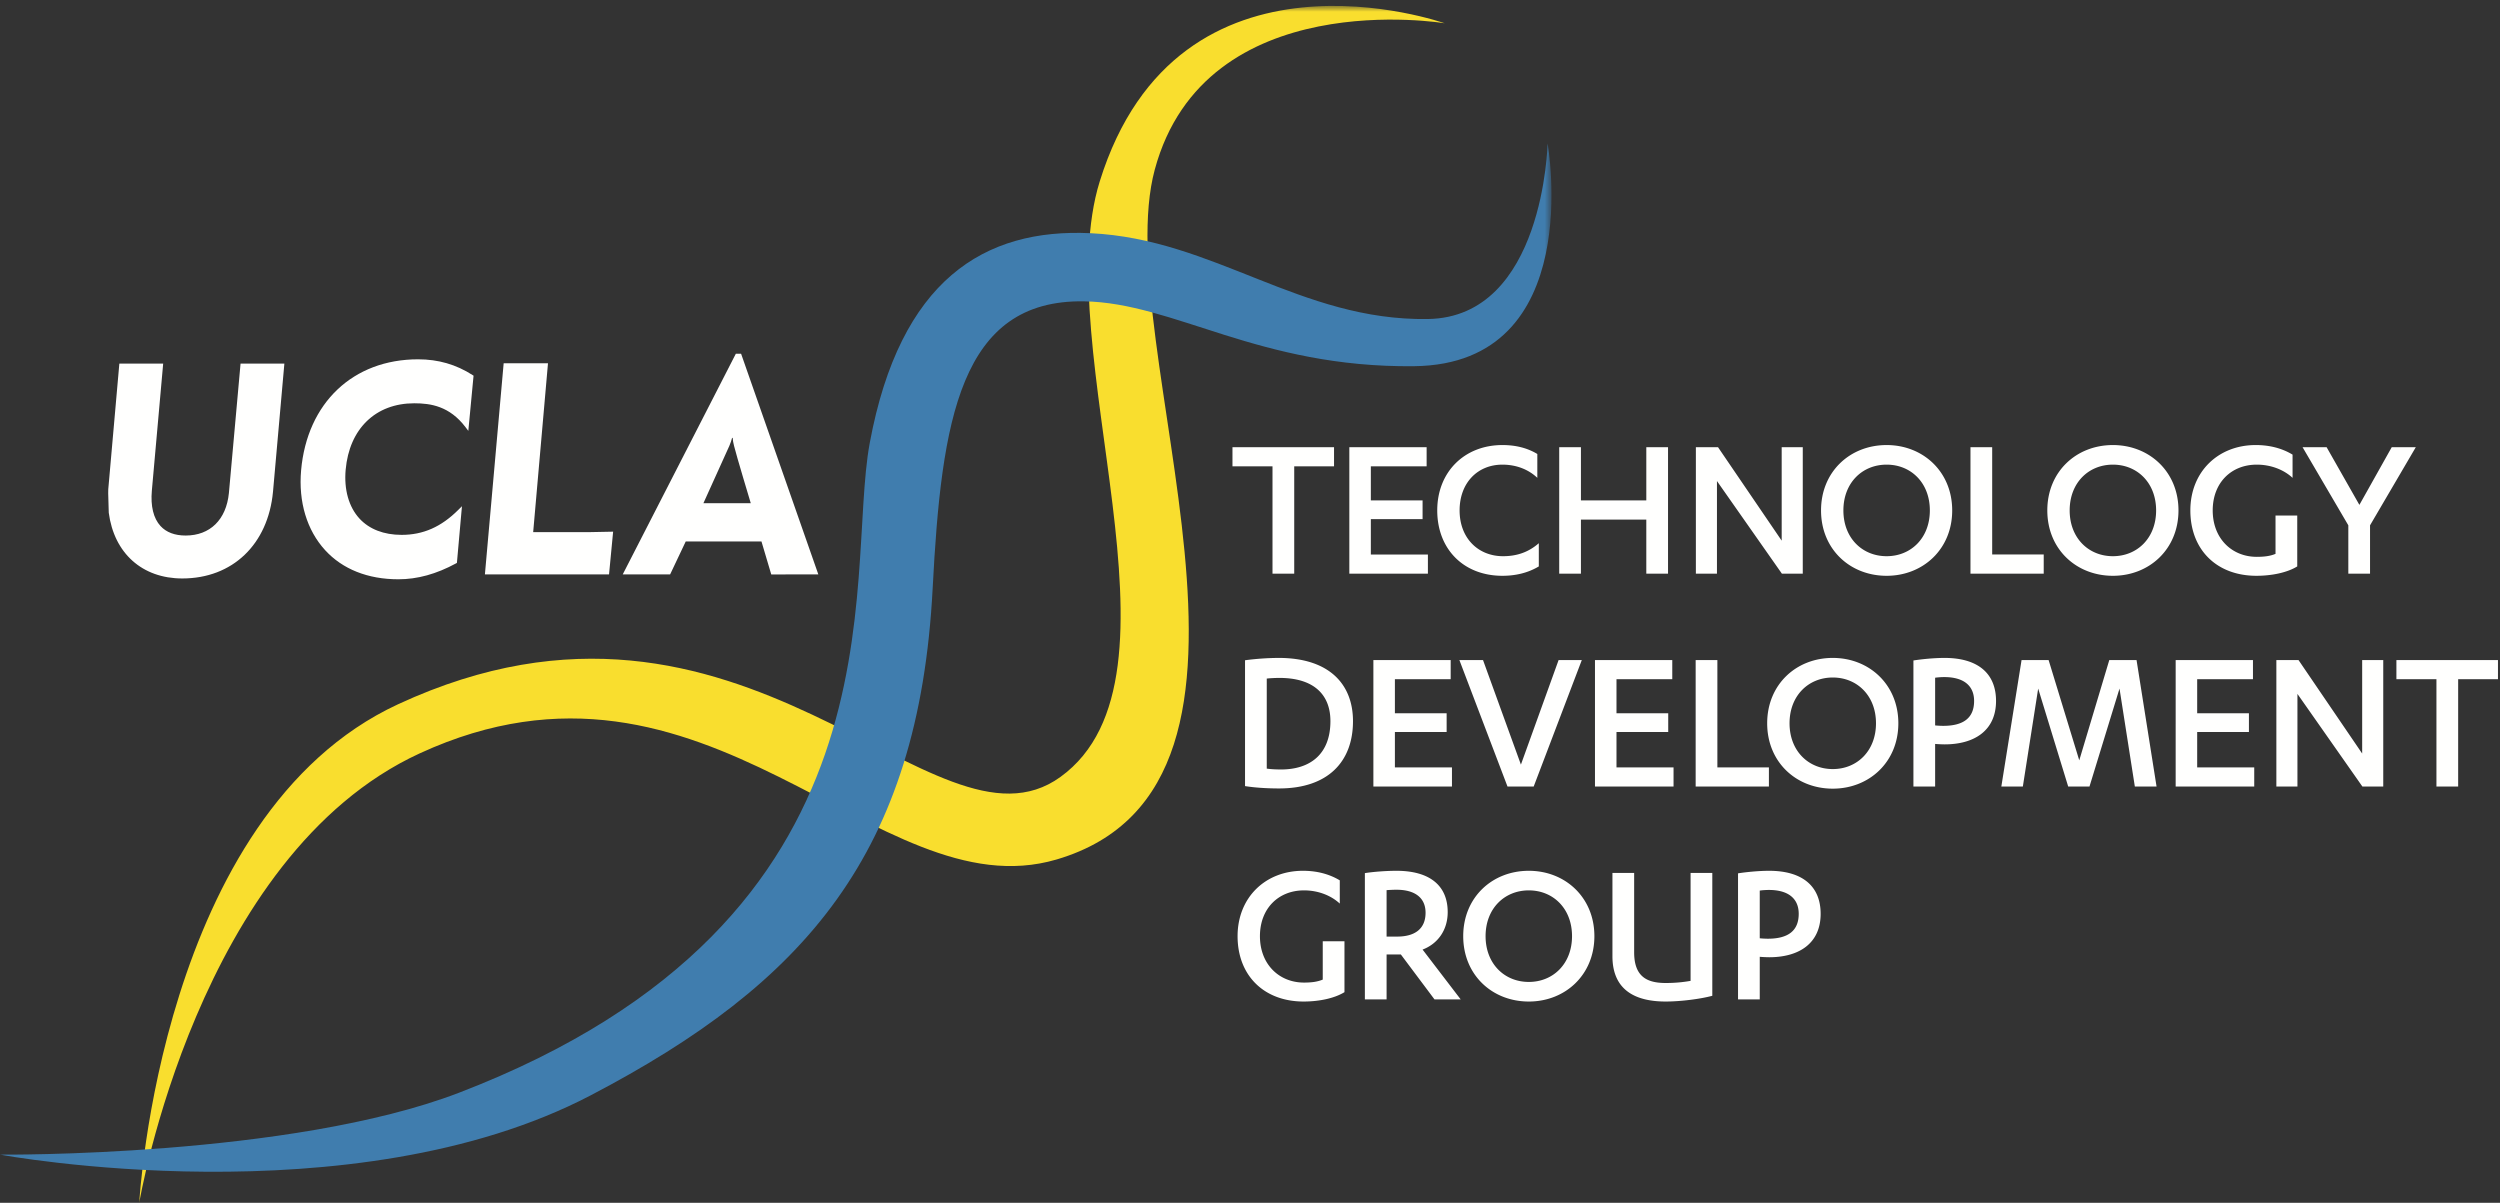 <svg xmlns="http://www.w3.org/2000/svg" xmlns:xlink="http://www.w3.org/1999/xlink" width="318" height="153" viewBox="0 0 318 153"><rect x="0" y="0" width="318" height="153" fill="#333333" stroke="none"/><defs><path id="a" d="M0 .752h197.349V153H0z"/></defs><g fill="none" fill-rule="evenodd"><path fill="#FFFFFE" d="M30.599 46.248l-1.484 16.483c-.34 3.373-2.396 5.389-5.499 5.389-1.388 0-2.467-.409-3.204-1.215-.892-.974-1.271-2.528-1.097-4.491l1.441-16.166h-5.575l-1.41 15.993-.007.53.07 2.442c.675 5.161 4.259 8.367 9.353 8.367 6.38 0 10.908-4.326 11.538-11.023l1.447-16.309h-5.573m22.588-.544c-8.278 0-14.121 5.537-14.885 14.108-.355 4.018.729 7.629 3.055 10.17 2.215 2.422 5.437 3.702 9.317 3.702 2.428 0 4.826-.663 7.334-2.022l.111-.059.642-7.213-.459.458c-2.179 2.176-4.473 3.187-7.218 3.187-2.263 0-4.118-.721-5.369-2.086-1.349-1.476-1.97-3.678-1.746-6.201.465-5.214 3.807-8.451 8.725-8.451 2.083 0 4.486.358 6.512 3.028l.365.481.666-7.02-.121-.078c-2.102-1.348-4.368-2.004-6.929-2.004m21.777 21.983H67.82l1.884-21.479h-5.638L61.68 73.062h15.789l.52-5.434-3.025.059"/><mask id="b" fill="#fff"><use xlink:href="#a"/></mask><path fill="#FFFFFE" d="M89.474 64.008s3.226-7.125 3.294-7.283c.156-.352.295-.777.351-1.023.002-.004.078-.004.078-.004.022.305.078.674.178 1.031.265 1.111 2.124 7.282 2.124 7.282l-6.025-.003zm4.793-19.012h-.669L79.212 73.062h6.029l1.982-4.184h9.637l1.245 4.193 5.985-.01-9.823-28.065z" mask="url(#b)"/><path fill="#F9DE2E" d="M17.711 153s2.637-49.389 32.924-63.42c44.25-20.5 68.102 20.931 84.25 9.25 17.625-12.75-1.618-54.461 5-75.75 10-32.167 43.886-20.118 43.886-20.118S153.302-2.17 146.885 21.58c-5.985 22.15 20.25 78.125-12.5 87.75-23.009 6.762-44.33-30.375-81-13.5-28.25 13-35.674 57.17-35.674 57.17" mask="url(#b)"/><path fill="#407DAE" d="M0 146.869s36.955.353 58.385-7.873c57.75-22.166 49-65.166 52.25-82.666 3.85-20.732 14.562-27.311 28.083-26.667 15.75.75 26.667 11.167 42.917 10.917 14.767-.228 15.219-22.321 15.219-22.321s5.031 28.071-16.969 28.321c-19.774.224-30.522-8.068-42-8.25-15.75-.25-18.137 15.028-19.25 36.5-1.75 33.75-16.25 50.25-43.5 64.5C44.81 155.187 0 146.869 0 146.869" mask="url(#b)"/><path fill="#FFFFFE" d="M164.625 72.97h-2.763V59.319h-5.092v-2.437h12.919v2.437h-5.064V72.97m17.004-2.438v2.438h-9.994V56.882h9.832v2.437h-7.096v4.334h6.581v2.383h-6.581v4.496h7.258m13.918-9.75c-1.11-1.056-2.654-1.68-4.442-1.68-3.169 0-5.444 2.33-5.444 5.824 0 3.548 2.383 5.823 5.526 5.823 1.814 0 3.276-.542 4.549-1.652v2.952c-1.408.84-2.979 1.192-4.631 1.192-4.957 0-8.288-3.413-8.288-8.315 0-4.93 3.494-8.315 8.288-8.315 1.652 0 3.142.352 4.442 1.137v3.034m13.863-3.9h2.763V72.97h-2.763v-6.88h-8.315v6.88h-2.763V56.882h2.763v6.771h8.315v-6.771m17.22 11.889V56.882h2.682V72.97h-2.655l-8.26-11.782V72.97h-2.682V56.882h2.817l8.098 11.889m13.349-9.669c-3.088 0-5.499 2.303-5.499 5.824s2.411 5.823 5.499 5.823c3.087 0 5.498-2.302 5.498-5.823 0-3.521-2.411-5.824-5.498-5.824zm0-2.491c4.63 0 8.341 3.385 8.341 8.315 0 4.929-3.711 8.315-8.341 8.315-4.659 0-8.342-3.386-8.342-8.315 0-4.93 3.683-8.315 8.342-8.315zm10.665.271h2.762v13.65h6.555v2.438h-9.317V56.882m18.116 2.22c-3.088 0-5.498 2.303-5.498 5.824s2.41 5.823 5.498 5.823 5.498-2.302 5.498-5.823c0-3.521-2.41-5.824-5.498-5.824zm0-2.491c4.631 0 8.342 3.385 8.342 8.315 0 4.929-3.711 8.315-8.342 8.315-4.658 0-8.342-3.386-8.342-8.315 0-4.93 3.684-8.315 8.342-8.315zm22.853 4.171c-1.137-1.056-2.789-1.68-4.549-1.68-3.25 0-5.607 2.303-5.607 5.824 0 3.575 2.438 5.904 5.607 5.904 1.001 0 1.733-.108 2.382-.379v-4.875h2.763v6.473c-1.272.785-3.223 1.192-5.2 1.192-5.011 0-8.396-3.278-8.396-8.315 0-4.93 3.548-8.315 8.315-8.315 1.814 0 3.386.433 4.685 1.219v2.952m12.617-3.9h3.061l-5.823 9.94v6.148h-2.762v-6.148l-5.823-9.94h3.06l4.171 7.34 4.116-7.34m-143.1 40.889c.597.082 1.22.108 1.815.108 3.711 0 6.284-1.949 6.284-6.148 0-3.466-2.221-5.498-6.473-5.498-.515 0-1.084.027-1.626.081v11.457zm-2.762-13.786a33.967 33.967 0 0 1 4.279-.298c6.418 0 9.453 3.332 9.453 8.044 0 5.146-3.169 8.559-9.398 8.559-1.625 0-3.142-.108-4.334-.298V83.985zm26.321 13.624v2.437h-9.995V83.958h9.832v2.438h-7.095v4.334h6.581v2.383h-6.581v4.496h7.258m7.065 2.437l-6.121-16.088h3.006l4.821 13.299 4.794-13.299h2.952l-6.121 16.088h-3.331m21.121-2.437v2.437h-9.994V83.958h9.832v2.438h-7.096v4.334h6.581v2.383h-6.581v4.496h7.258m2.813-13.651h2.762v13.651h6.555v2.437h-9.317V83.958m17.44 2.221c-3.088 0-5.498 2.302-5.498 5.823 0 3.521 2.41 5.824 5.498 5.824s5.498-2.303 5.498-5.824-2.41-5.823-5.498-5.823zm0-2.492c4.631 0 8.342 3.386 8.342 8.315 0 4.93-3.711 8.315-8.342 8.315-4.658 0-8.342-3.385-8.342-8.315 0-4.929 3.684-8.315 8.342-8.315zm13.021 8.586c.245.027.678.054 1.03.054 2.573 0 3.927-1.002 3.927-3.168 0-1.896-1.273-3.034-3.792-3.034a8.76 8.76 0 0 0-1.165.081v6.067zm0 7.773h-2.762V84.012c1.029-.162 2.628-.325 3.955-.325 4.224 0 6.554 1.951 6.554 5.472 0 3.791-2.79 5.525-6.528 5.525-.379 0-.866-.027-1.219-.055v5.417zm16.925 0l-3.818-12.459-1.95 12.459h-2.736l2.573-16.088h3.44l3.899 12.757 3.82-12.757h3.467l2.545 16.088h-2.762l-1.95-12.459-3.819 12.459h-2.709m23.665-2.437v2.437h-9.994V83.958h9.832v2.438h-7.096v4.334h6.582v2.383h-6.582v4.496h7.258m13.729-1.761v-11.89h2.681v16.088h-2.654l-8.261-11.781v11.781h-2.681V83.958h2.817l8.098 11.89m12.21 4.198h-2.763v-13.65h-5.092v-2.438h12.919v2.438h-5.064v13.65m-142.258 14.89c-1.138-1.057-2.789-1.68-4.549-1.68-3.251 0-5.607 2.303-5.607 5.824 0 3.575 2.438 5.904 5.607 5.904 1.002 0 1.733-.109 2.382-.38v-4.875h2.763v6.474c-1.273.785-3.223 1.192-5.2 1.192-5.01 0-8.396-3.278-8.396-8.315 0-4.93 3.548-8.315 8.315-8.315 1.814 0 3.385.433 4.685 1.218v2.953m5.954 4.198h1.355c2.193 0 3.602-.948 3.602-3.034 0-1.842-1.273-2.925-3.711-2.925-.325 0-.948.027-1.246.054v5.905zm0 7.99h-2.763v-16.062c.976-.162 2.709-.297 4.009-.297 4.226 0 6.527 1.868 6.527 5.254 0 2.356-1.327 4.063-3.196 4.767l4.849 6.338h-3.332l-4.279-5.715h-1.815v5.715zm18.089-13.868c-3.088 0-5.498 2.303-5.498 5.824s2.41 5.823 5.498 5.823 5.498-2.302 5.498-5.823c0-3.521-2.41-5.824-5.498-5.824zm0-2.491c4.631 0 8.342 3.385 8.342 8.315 0 4.929-3.711 8.315-8.342 8.315-4.658 0-8.342-3.386-8.342-8.315 0-4.93 3.684-8.315 8.342-8.315zm10.638.271h2.762v10.102c0 3.088 1.625 3.9 4.009 3.9 1.246 0 2.221-.108 3.169-.271v-13.731h2.763v15.627c-1.49.406-4.009.732-5.932.732-3.656 0-6.771-1.301-6.771-5.77v-10.589m18.738 8.314c.244.027.678.054 1.029.054 2.573 0 3.928-1.002 3.928-3.168 0-1.896-1.274-3.034-3.792-3.034-.325 0-.813.027-1.165.081v6.067zm0 7.774h-2.763v-16.035c1.029-.162 2.628-.324 3.955-.324 4.225 0 6.554 1.95 6.554 5.471 0 3.791-2.789 5.525-6.527 5.525-.379 0-.867-.027-1.219-.054v5.417z"/></g></svg>